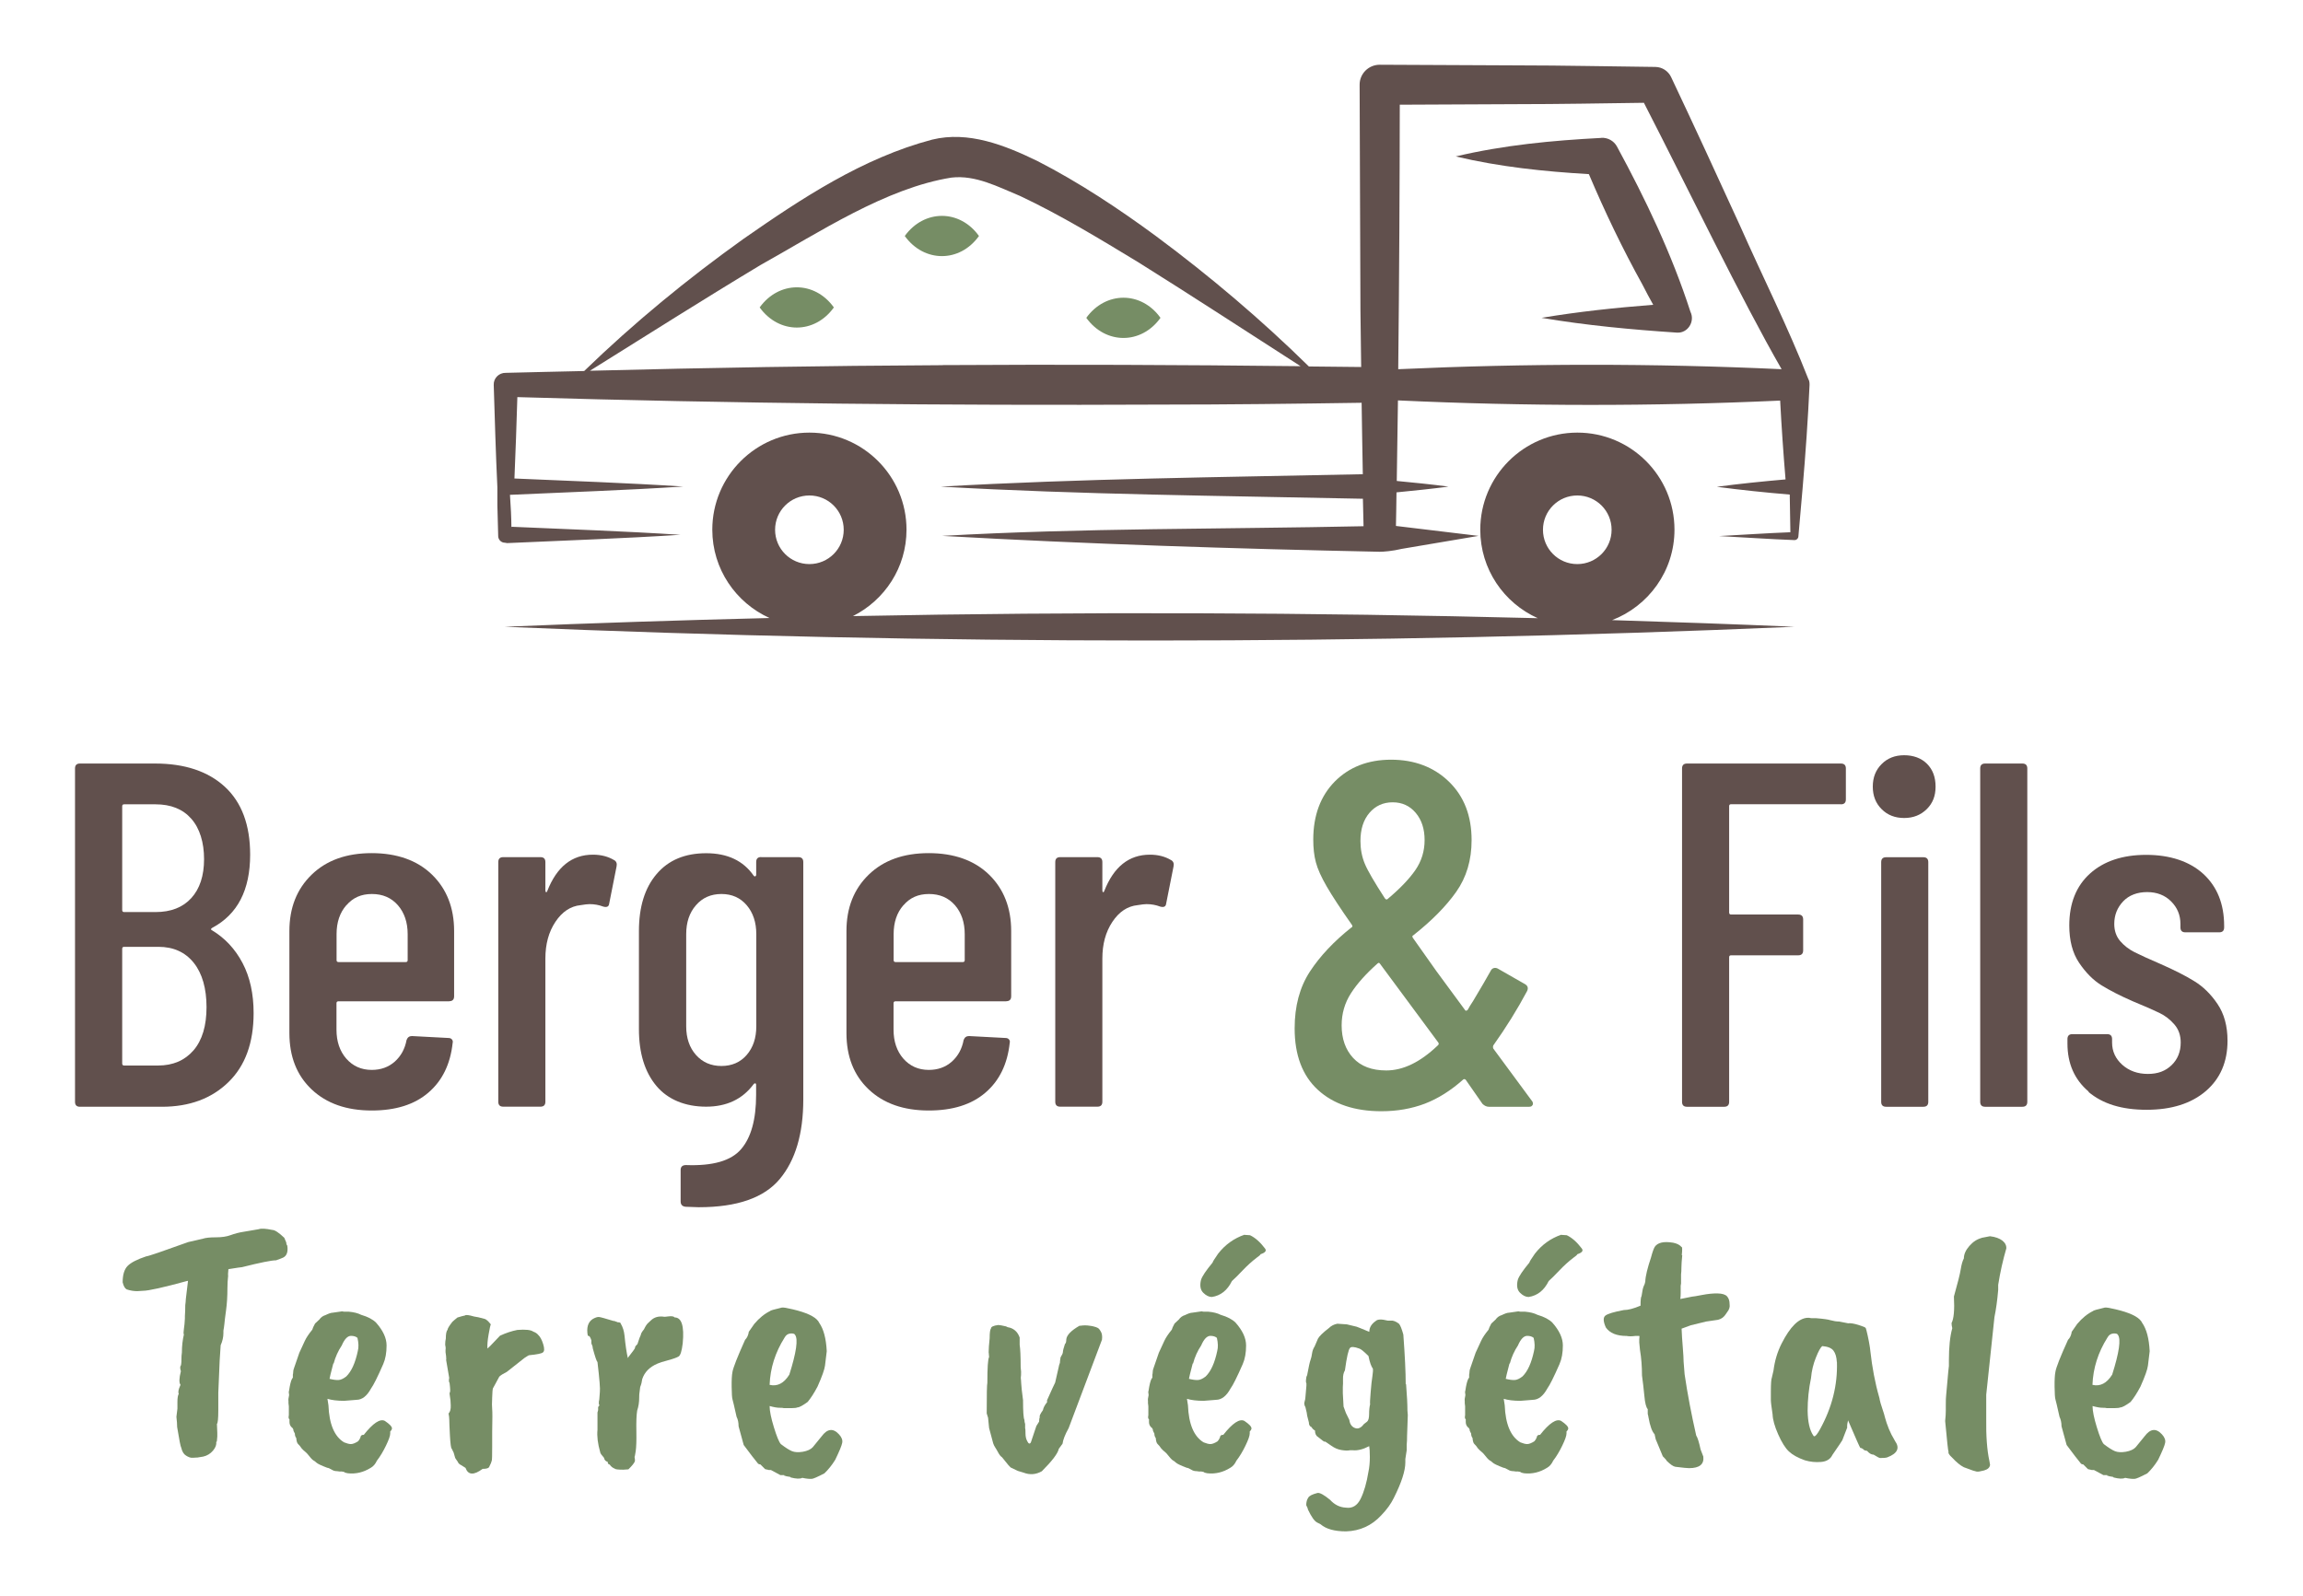 <?xml version="1.0" encoding="UTF-8"?>
<svg id="Calque_1" data-name="Calque 1" xmlns="http://www.w3.org/2000/svg" width="89.02mm" height="61.71mm" viewBox="0 0 252.35 174.92">
  <g>
    <path d="M25.02,118.61c-1.84,1.79-4.27,2.69-7.28,2.69h-8.98c-.36,0-.54-.18-.54-.54v-36.54c0-.36.18-.54.54-.54h8.22c3.26,0,5.81.85,7.66,2.55,1.84,1.7,2.77,4.18,2.77,7.44,0,3.87-1.38,6.54-4.14,8.01-.18.11-.2.2-.05.27,1.43.86,2.55,2.06,3.36,3.6.81,1.54,1.21,3.37,1.21,5.48,0,3.26-.92,5.79-2.77,7.58ZM13.39,88.35v11.39c0,.14.07.22.21.22h3.44c1.68,0,2.99-.51,3.92-1.53.93-1.02,1.4-2.45,1.4-4.27s-.47-3.38-1.4-4.43c-.93-1.06-2.24-1.58-3.92-1.58h-3.44c-.14,0-.21.07-.21.21ZM21.21,115.11c.95-1.11,1.42-2.69,1.42-4.73s-.47-3.7-1.4-4.86c-.93-1.16-2.22-1.75-3.87-1.75h-3.76c-.14,0-.21.07-.21.22v12.57c0,.14.07.22.21.22h3.71c1.65,0,2.94-.56,3.9-1.67Z" style="fill: #61504d;"/>
    <path d="M49.23,109.74h-12.14c-.14,0-.22.07-.22.21v2.9c0,1.29.36,2.35,1.07,3.17.72.82,1.65,1.24,2.79,1.24,1,0,1.84-.3,2.53-.91.68-.61,1.11-1.4,1.29-2.37.11-.29.3-.43.59-.43l3.98.21c.18,0,.31.05.4.16.09.11.12.23.08.38-.25,2.33-1.14,4.15-2.66,5.45-1.52,1.31-3.59,1.96-6.21,1.96-2.76,0-4.95-.77-6.58-2.31-1.63-1.54-2.44-3.6-2.44-6.18v-11.18c0-2.54.81-4.6,2.44-6.18,1.63-1.58,3.82-2.36,6.58-2.36s5,.79,6.61,2.36,2.42,3.64,2.42,6.18v7.15c0,.36-.18.54-.54.54ZM37.95,99.21c-.72.82-1.07,1.88-1.07,3.17v2.85c0,.14.07.21.22.21h7.36c.14,0,.21-.07.21-.21v-2.85c0-1.29-.36-2.35-1.07-3.17-.72-.82-1.66-1.23-2.85-1.23s-2.08.41-2.79,1.23Z" style="fill: #61504d;"/>
    <path d="M67.29,94.26c.25.14.34.38.27.7l-.81,4.08c-.04.32-.25.43-.65.32-.47-.18-.97-.27-1.5-.27-.22,0-.54.04-.97.11-1.11.11-2.03.72-2.77,1.83s-1.1,2.45-1.1,4.03v15.69c0,.36-.18.54-.54.54h-4.08c-.36,0-.54-.18-.54-.54v-26.27c0-.36.18-.54.54-.54h4.08c.36,0,.54.18.54.54v3.11c0,.11.03.17.08.19.05.02.1-.03.13-.13,1.04-2.65,2.7-3.98,5-3.98.89,0,1.66.2,2.31.59Z" style="fill: #61504d;"/>
    <path d="M83.4,93.94h4.08c.36,0,.54.18.54.54v26.01c0,3.76-.86,6.67-2.58,8.73-1.72,2.06-4.67,3.09-8.87,3.09l-1.45-.05c-.36-.04-.54-.23-.54-.59v-3.44c0-.36.2-.54.59-.54,2.94.11,4.95-.47,6.04-1.75,1.09-1.27,1.64-3.25,1.64-5.94v-1.13c0-.07-.03-.12-.08-.13-.05-.02-.12,0-.19.08-1.22,1.65-2.96,2.47-5.21,2.47s-4.18-.76-5.45-2.28c-1.27-1.52-1.91-3.59-1.91-6.21v-10.75c0-2.65.64-4.74,1.94-6.26,1.29-1.52,3.1-2.28,5.43-2.28s4.07.82,5.21,2.47c.07.07.13.09.19.05s.08-.09.08-.16v-1.4c0-.36.18-.54.54-.54ZM81.82,115.62c.7-.81,1.05-1.85,1.05-3.14v-10.1c0-1.29-.35-2.35-1.05-3.17-.7-.82-1.62-1.23-2.77-1.23s-2.08.41-2.79,1.23c-.72.82-1.07,1.88-1.07,3.17v10.1c0,1.29.36,2.34,1.07,3.14.72.81,1.65,1.21,2.79,1.21s2.07-.4,2.77-1.21Z" style="fill: #61504d;"/>
    <path d="M110.27,109.74h-12.14c-.14,0-.22.07-.22.21v2.9c0,1.29.36,2.35,1.07,3.17.72.82,1.65,1.24,2.79,1.24,1,0,1.84-.3,2.53-.91.68-.61,1.11-1.4,1.29-2.37.11-.29.3-.43.59-.43l3.98.21c.18,0,.31.05.4.16.09.11.12.23.08.38-.25,2.33-1.14,4.15-2.66,5.45-1.52,1.31-3.59,1.96-6.21,1.96-2.76,0-4.95-.77-6.58-2.31-1.63-1.54-2.44-3.6-2.44-6.18v-11.18c0-2.54.81-4.6,2.44-6.18,1.63-1.58,3.82-2.36,6.58-2.36s5,.79,6.61,2.36,2.42,3.64,2.42,6.18v7.15c0,.36-.18.54-.54.54ZM98.99,99.21c-.72.82-1.07,1.88-1.07,3.17v2.85c0,.14.07.21.22.21h7.36c.14,0,.21-.07.21-.21v-2.85c0-1.29-.36-2.35-1.07-3.17-.72-.82-1.66-1.23-2.85-1.23s-2.08.41-2.79,1.23Z" style="fill: #61504d;"/>
    <path d="M128.32,94.26c.25.14.34.38.27.7l-.81,4.08c-.04.32-.25.43-.65.32-.47-.18-.97-.27-1.5-.27-.22,0-.54.04-.97.11-1.11.11-2.03.72-2.77,1.83s-1.1,2.45-1.1,4.03v15.69c0,.36-.18.54-.54.54h-4.08c-.36,0-.54-.18-.54-.54v-26.27c0-.36.18-.54.54-.54h4.08c.36,0,.54.18.54.54v3.11c0,.11.03.17.08.19.05.02.1-.03.13-.13,1.04-2.65,2.7-3.98,5-3.98.89,0,1.66.2,2.31.59Z" style="fill: #61504d;"/>
    <path d="M167.98,120.97c0,.07-.04.14-.11.22s-.18.11-.32.11h-4.41c-.25,0-.48-.11-.7-.32l-1.83-2.63c-.11-.11-.21-.11-.32,0-1.33,1.18-2.71,2.05-4.16,2.61-1.45.55-3.04.83-4.76.83-2.94,0-5.26-.78-6.96-2.34-1.7-1.56-2.55-3.81-2.55-6.74,0-2.43.55-4.5,1.66-6.21,1.11-1.7,2.63-3.32,4.57-4.86.11-.03.13-.12.05-.27-1.26-1.79-2.18-3.2-2.77-4.22-.59-1.02-.99-1.9-1.18-2.63-.2-.73-.29-1.57-.29-2.5,0-2.65.79-4.77,2.36-6.37,1.58-1.59,3.64-2.39,6.18-2.39s4.69.81,6.34,2.42,2.47,3.74,2.47,6.4c0,2.18-.56,4.07-1.69,5.67-1.13,1.6-2.7,3.18-4.7,4.76-.11.04-.13.13-.05.27l2.58,3.65,3.12,4.24c.07.14.18.14.32,0,.11-.21.3-.54.59-.97.86-1.43,1.5-2.54,1.94-3.33.07-.14.18-.23.32-.27s.29-.02.43.05l3.01,1.72c.29.18.36.43.21.75-1.07,2.01-2.31,4-3.71,5.97-.04.11-.04.21,0,.32l4.24,5.75c.07.07.11.18.11.32ZM157.55,114.58c.11-.11.13-.21.05-.32l-6.4-8.65c-.07-.11-.16-.11-.27,0-1.25,1.11-2.22,2.19-2.9,3.25-.68,1.06-1.02,2.23-1.02,3.52,0,1.47.42,2.66,1.26,3.57s2.05,1.37,3.63,1.37c1.86,0,3.74-.92,5.64-2.74ZM150.06,89.08c-.66.77-.99,1.8-.99,3.09,0,.9.16,1.73.48,2.5.32.77,1.06,2.03,2.2,3.79.11.14.22.16.32.05,1.32-1.11,2.33-2.16,3.01-3.14.68-.98,1.02-2.09,1.02-3.3s-.32-2.21-.97-2.98-1.49-1.16-2.53-1.16-1.89.39-2.55,1.16Z" style="fill: #768d65;"/>
    <path d="M201.72,88.14h-12.04c-.14,0-.21.07-.21.21v11.66c0,.14.07.22.21.22h7.36c.36,0,.54.18.54.54v3.39c0,.36-.18.54-.54.54h-7.36c-.14,0-.21.07-.21.21v15.85c0,.36-.18.54-.54.54h-4.08c-.36,0-.54-.18-.54-.54v-36.54c0-.36.18-.54.54-.54h16.87c.36,0,.54.18.54.54v3.39c0,.36-.18.54-.54.54Z" style="fill: #61504d;"/>
    <path d="M206.18,88.68c-.65-.64-.97-1.47-.97-2.47s.32-1.83.97-2.47c.64-.65,1.47-.97,2.47-.97s1.87.31,2.5.94c.63.63.94,1.46.94,2.5s-.32,1.83-.97,2.47-1.47.97-2.47.97-1.83-.32-2.47-.97ZM206.13,120.76v-26.27c0-.36.18-.54.54-.54h4.08c.36,0,.54.18.54.54v26.27c0,.36-.18.54-.54.54h-4.08c-.36,0-.54-.18-.54-.54Z" style="fill: #61504d;"/>
    <path d="M216.98,120.76v-36.54c0-.36.18-.54.54-.54h4.08c.36,0,.54.18.54.54v36.54c0,.36-.18.54-.54.54h-4.08c-.36,0-.54-.18-.54-.54Z" style="fill: #61504d;"/>
    <path d="M228.88,119.65c-1.56-1.31-2.34-3.07-2.34-5.29v-.48c0-.36.18-.54.54-.54h3.81c.36,0,.54.18.54.54v.38c0,.97.38,1.78,1.13,2.45.75.66,1.68.99,2.79.99s1.94-.32,2.61-.97c.66-.64.99-1.47.99-2.47,0-.79-.23-1.45-.7-1.99s-1.01-.96-1.64-1.26c-.63-.3-1.58-.73-2.88-1.26-1.4-.61-2.55-1.2-3.47-1.77s-1.73-1.4-2.45-2.47-1.07-2.44-1.07-4.08c0-2.43.76-4.33,2.28-5.7,1.52-1.36,3.57-2.04,6.15-2.04s4.74.7,6.26,2.09c1.52,1.4,2.28,3.3,2.28,5.7v.16c0,.36-.18.54-.54.54h-3.71c-.36,0-.54-.18-.54-.54v-.38c0-.97-.34-1.79-1.02-2.47-.68-.68-1.56-1.02-2.63-1.02s-1.99.34-2.63,1.02-.97,1.5-.97,2.47c0,.75.22,1.38.65,1.88.43.5.95.9,1.56,1.21s1.58.75,2.9,1.32c1.47.65,2.69,1.26,3.65,1.86.97.59,1.82,1.42,2.55,2.5s1.1,2.42,1.1,4.03c0,2.33-.8,4.17-2.39,5.53-1.6,1.36-3.75,2.04-6.48,2.04s-4.81-.65-6.37-1.96Z" style="fill: #61504d;"/>
    <path d="M25,139.81c-.05.45-.08.91-.08,1.38,0,.9-.05,1.7-.15,2.42-.1.72-.16,1.21-.18,1.47-.03.26-.06.52-.11.76v.26c0,.45-.1.89-.3,1.34l-.11,1.68-.15,3.54v1.87c0,.94-.05,1.45-.15,1.53l.04.97v.41l-.04.45c0,.1-.03.15-.08.15.05.3-.07.61-.35.95-.29.34-.64.55-1.06.65l-.67.11c-.1,0-.24,0-.41.02s-.32,0-.45-.05-.25-.11-.37-.19c-.25-.15-.42-.43-.52-.86-.08-.12-.22-.88-.45-2.27,0-.3-.03-.67-.08-1.12l.11-.89v-.71c0-.45.05-.76.15-.93-.1-.15-.04-.47.19-.97-.17-.22-.16-.72.04-1.49-.1-.32-.1-.54,0-.63.05-.15.07-.5.07-1.05l.04-.37c0-.72.08-1.38.22-1.98-.05-.07-.05-.27,0-.6.05-.32.09-.71.11-1.16v-.26c.03-.37.04-.77.04-1.19l.04-.34c0-.15.03-.45.09-.9.06-.45.12-.92.17-1.42h-.08c-2.63.72-4.25,1.08-4.85,1.08l-.63.04c-.37,0-.76-.06-1.15-.19-.2-.1-.35-.36-.45-.78,0-.82.18-1.42.54-1.79.36-.37,1.04-.72,2.03-1.05.25-.02,1.79-.55,4.62-1.57l1.6-.37c.3-.1.77-.15,1.42-.15s1.19-.08,1.62-.24.91-.29,1.44-.37c.52-.09,1.07-.18,1.64-.28.27-.1.77-.07,1.49.08.27,0,.71.29,1.31.86l.22.52c0,.15.04.26.11.34.1.67-.05,1.11-.45,1.31-.15.07-.41.17-.78.3-.5,0-1.74.25-3.73.75-.1,0-.6.08-1.49.22l-.04.48v.22Z" style="fill: #768d65;"/>
    <path d="M39.09,153.42l-1.38.11c-.77,0-1.38-.08-1.83-.22l.11.71c.08,2.06.65,3.42,1.71,4.06.3.12.55.19.75.19s.46-.1.78-.3c.1-.1.19-.24.26-.41.02-.22.15-.32.37-.3,1.02-1.29,1.79-1.8,2.31-1.53.52.35.78.62.78.82,0,.1-.06.21-.19.34v.22c0,.25-.16.7-.47,1.34s-.64,1.19-.99,1.64c-.17.37-.4.63-.67.78-.8.5-1.64.7-2.53.6-.2-.03-.34-.08-.41-.15-.2-.05-.35-.06-.45-.04l-.3-.04c-.22,0-.41-.05-.56-.15-.25-.15-.42-.22-.52-.22-.65-.25-1.04-.43-1.18-.56-.14-.13-.25-.21-.35-.26-.1-.05-.34-.31-.71-.78-.32-.27-.51-.45-.56-.52-.15-.22-.28-.39-.39-.48s-.18-.32-.21-.67c-.1-.12-.15-.29-.15-.48l-.15-.3c0-.17-.07-.31-.22-.41-.15-.15-.22-.34-.22-.56v-.3c-.1-.05-.12-.2-.07-.45v-.97l-.04-.34v-.26c-.03-.1,0-.31.07-.63l-.04-.34s.06-.22.11-.6c.1-.52.21-.85.34-.97v-.34c.02-.07.04-.17.04-.3s.03-.26.09-.41c.06-.15.25-.71.58-1.68l.6-1.3c.17-.37.45-.78.82-1.23.03-.12.12-.35.3-.67l.48-.45c.15-.22.37-.39.67-.48.35-.17.61-.26.78-.26l1.04-.15c.12.03.21.04.26.04h.48c.55.05.99.16,1.34.34.75.22,1.29.51,1.64.86.77.87,1.15,1.7,1.15,2.5s-.12,1.48-.37,2.05c-.62,1.42-1.07,2.31-1.34,2.68-.45.82-.98,1.23-1.6,1.23ZM39.21,148.05c.1-.37.09-.85-.04-1.42-.17-.15-.41-.22-.71-.22-.37,0-.71.35-1.01,1.05-.4.6-.7,1.26-.89,1.98h-.04c-.27,1.04-.41,1.6-.41,1.68.4.1.72.14.97.13s.54-.14.86-.39c.57-.55.99-1.48,1.27-2.8Z" style="fill: #768d65;"/>
    <path d="M48.9,148.98c0-.22-.03-.48-.08-.78v-.26c.03-.17.01-.36-.04-.56,0-.25.02-.47.07-.67,0-.5.06-.82.19-.97,0-.12.17-.41.52-.86.1-.1.29-.26.56-.48.4-.12.67-.2.82-.22.1-.1.43-.06,1.01.11.25.03.63.11,1.16.26.17.05.4.25.67.6-.05.1-.13.47-.24,1.1-.11.63-.16,1.15-.13,1.55.15-.12.41-.38.78-.78.37-.4.57-.61.6-.63.65-.3,1.28-.51,1.9-.63.9-.07,1.48-.01,1.75.19.22.08.4.19.52.34.22.2.41.54.56,1.03s.14.79-.04.91c-.15.12-.65.22-1.49.3-.05,0-.22.1-.52.3l-1.94,1.53c-.4.2-.67.37-.82.52l-.71,1.31c-.02.05-.05.37-.07.97-.03.6-.03,1.02,0,1.28.03.26.03,1.1,0,2.52v1.6c0,.87-.01,1.37-.04,1.51s-.12.38-.3.73c-.07.12-.31.19-.71.19-.97.72-1.59.68-1.87-.11l-.48-.3c-.2-.1-.32-.22-.37-.37-.2-.27-.3-.43-.3-.48l-.15-.52-.22-.45c-.07-.03-.14-.5-.19-1.44s-.07-1.5-.07-1.71-.03-.44-.08-.69c.17-.17.26-.47.24-.89-.01-.42-.04-.75-.09-.99-.05-.24-.05-.38,0-.45.05-.06.04-.4-.04-1.02-.08-.1-.09-.29-.04-.56l-.34-1.98Z" style="fill: #768d65;"/>
    <path d="M64.41,146.41c-.17-.89.01-1.52.56-1.86.27-.15.49-.22.65-.21.16.01.69.16,1.58.43.13,0,.21.03.26.07.05,0,.12.03.22.08.22,0,.34.05.34.15.22.37.36.81.41,1.3.1,1.02.22,1.85.37,2.5,0-.03.01-.06.04-.11.47-.6.72-.94.75-1.04-.05-.05.04-.19.26-.41.17-.55.3-.88.37-1.01,0-.12.11-.32.34-.6.17-.35.32-.58.45-.69s.22-.21.3-.28c.37-.37.87-.51,1.49-.41.07,0,.21-.01.41-.04.4-.05.63-.01.71.11.77,0,1.07.94.89,2.83-.1.85-.25,1.33-.45,1.45s-.58.26-1.14.41c-.56.15-.95.27-1.17.37-.87.37-1.43.94-1.68,1.71-.03.27-.1.56-.22.86-.05.4-.08.63-.09.71-.01.07-.02.22-.02.45,0,.5-.07.97-.22,1.42-.08.47-.11,1.23-.09,2.26s-.01,1.76-.07,2.18c-.06.42-.11.63-.13.63.02.12.04.21.04.26v.22c-.07.2-.31.5-.71.89l-.56.04c-.57,0-.88-.04-.93-.11-.25-.1-.43-.25-.56-.45-.15-.02-.22-.12-.22-.3-.22-.05-.36-.2-.41-.45-.27-.3-.41-.5-.41-.6-.27-.94-.37-1.77-.3-2.46v-1.9c.05-.15.07-.24.07-.26v-.34c.15-.15.17-.25.08-.3v-.3s.04-.11.05-.26.03-.41.06-.78c.05-.32-.04-1.42-.26-3.28-.1-.1-.27-.61-.52-1.53,0-.15-.05-.32-.15-.52v-.34c-.1-.3-.19-.45-.26-.47-.07-.01-.11-.03-.11-.06Z" style="fill: #768d65;"/>
    <path d="M84.21,161.1l-.37-.08-.52-.52c-.15,0-.26-.06-.34-.19-.27-.32-.77-.97-1.49-1.94l-.56-2.05c0-.4-.07-.75-.22-1.04-.25-1.12-.4-1.76-.45-1.92s-.08-.61-.09-1.36c-.01-.75.02-1.29.09-1.64.08-.47.54-1.64,1.38-3.51.22-.22.36-.52.41-.89l.6-.86c.55-.65,1.13-1.12,1.75-1.42,0-.05.42-.17,1.27-.37.17-.03.57.04,1.19.19,1.49.35,2.42.78,2.8,1.3l.11.19c.47.67.75,1.7.82,3.1-.08.62-.14,1.14-.19,1.57-.05.42-.32,1.19-.82,2.31-.37.7-.73,1.26-1.08,1.68-.55.4-.92.6-1.12.6-.1.05-.31.08-.63.08h-.86c-.08-.03-.24-.04-.48-.04s-.61-.06-1.08-.19c0,.55.16,1.32.47,2.33.31,1.01.56,1.62.76,1.84.52.4.93.66,1.23.78s.69.14,1.19.06c.5-.09.86-.26,1.08-.5l.97-1.19c.62-.84,1.26-.92,1.9-.22.3.32.42.64.35.95-.06.31-.32.93-.76,1.84-.37.6-.77,1.09-1.19,1.49-.77.4-1.23.6-1.38.6-.22.02-.57-.01-1.04-.11-.25.13-.67.11-1.27-.04,0-.05-.07-.08-.21-.09s-.32-.05-.54-.13l.07-.04h-.45l-1.04-.56h-.26ZM87.12,146.3c-.05-.12-.22-.17-.5-.15s-.5.17-.65.45c-1.02,1.62-1.57,3.34-1.64,5.18.85.2,1.57-.17,2.16-1.12.77-2.43.98-3.89.63-4.36Z" style="fill: #768d65;"/>
    <path d="M108.33,148.24c0-.37.04-.9.11-1.57,0-.6.05-.96.15-1.08,0-.17.26-.3.78-.37.15,0,.43.05.86.15.1.07.25.12.45.15.52.17.87.54,1.05,1.08v.78c.07.45.11,1.27.11,2.46.05.37.06.67.04.88-.03.21-.03.34-.02.39.01.05.03.22.04.52.01.3.08.91.2,1.83,0,1.24.05,1.96.15,2.16,0,.15.03.3.08.45v.48c.03.05.04.24.04.56s.06.6.18.82c.15.32.29.37.41.15l.6-1.79s.12-.21.3-.48c0-.22.03-.39.08-.48-.08-.1.04-.36.34-.78.05-.27.2-.56.45-.86v-.22c.52-1.17.82-1.81.89-1.94.2-.9.32-1.44.37-1.62.05-.19.07-.29.07-.32l.08-.22c0-.1.02-.3.07-.6.17-.27.26-.47.26-.6s.07-.41.22-.86c.1-.08.15-.25.15-.52.05-.47.54-.97,1.45-1.49h.11c.15-.02.3-.04.47-.04s.34.01.52.04c.19.03.31.04.37.06.06.01.17.04.32.09.15.05.25.11.32.17.06.06.13.16.2.28.15.22.2.53.15.93l-3.65,9.69c-.4.72-.62,1.29-.67,1.71l-.41.56c-.1.5-.72,1.32-1.86,2.46-.65.37-1.32.42-2.01.15l-.63-.19-.71-.34c-.08,0-.41-.38-1.01-1.15-.15-.1-.29-.27-.41-.5-.13-.24-.24-.43-.34-.58-.1-.15-.17-.3-.22-.45l-.45-1.68-.11-1.12-.15-.48c0-2.06.02-3.18.07-3.35,0-1.64.06-2.59.19-2.83l-.04-.48Z" style="fill: #768d65;"/>
    <path d="M133.27,153.42l-1.38.11c-.77,0-1.38-.08-1.83-.22l.11.71c.08,2.06.65,3.42,1.71,4.06.3.12.55.19.75.19s.46-.1.78-.3c.1-.1.19-.24.26-.41.02-.22.15-.32.37-.3,1.02-1.29,1.79-1.8,2.31-1.53.52.35.78.62.78.82,0,.1-.06.21-.19.34v.22c0,.25-.16.7-.47,1.34s-.64,1.19-.99,1.64c-.17.37-.4.63-.67.78-.8.5-1.64.7-2.53.6-.2-.03-.34-.08-.41-.15-.2-.05-.35-.06-.45-.04l-.3-.04c-.22,0-.41-.05-.56-.15-.25-.15-.42-.22-.52-.22-.65-.25-1.04-.43-1.18-.56-.14-.13-.25-.21-.35-.26-.1-.05-.34-.31-.71-.78-.32-.27-.51-.45-.56-.52-.15-.22-.28-.39-.39-.48s-.18-.32-.21-.67c-.1-.12-.15-.29-.15-.48l-.15-.3c0-.17-.07-.31-.22-.41-.15-.15-.22-.34-.22-.56v-.3c-.1-.05-.12-.2-.07-.45v-.97l-.04-.34v-.26c-.03-.1,0-.31.07-.63l-.04-.34s.06-.22.11-.6c.1-.52.21-.85.34-.97v-.34c.02-.07.04-.17.04-.3s.03-.26.09-.41c.06-.15.25-.71.58-1.68l.6-1.3c.17-.37.45-.78.82-1.23.03-.12.12-.35.3-.67l.48-.45c.15-.22.37-.39.67-.48.35-.17.61-.26.78-.26l1.04-.15c.12.03.21.04.26.04h.48c.55.05.99.16,1.34.34.75.22,1.29.51,1.64.86.77.87,1.15,1.7,1.15,2.5s-.12,1.48-.37,2.05c-.62,1.42-1.07,2.31-1.34,2.68-.45.82-.98,1.23-1.6,1.23ZM133.38,148.05c.1-.37.09-.85-.04-1.42-.17-.15-.41-.22-.71-.22-.37,0-.71.35-1.01,1.05-.4.6-.7,1.26-.89,1.98h-.04c-.27,1.04-.41,1.6-.41,1.68.4.1.72.14.97.13s.54-.14.86-.39c.57-.55.99-1.48,1.27-2.8ZM136.37,135.34l.6.04c.57.27,1.12.76,1.64,1.45.2.25.04.46-.48.63-.03.08-.16.2-.41.37-.55.42-1.07.89-1.57,1.42-.5.52-.88.91-1.16,1.15-.5,1.02-1.23,1.6-2.2,1.75-.32,0-.64-.16-.95-.47-.31-.31-.39-.78-.24-1.4.12-.4.55-1.03,1.27-1.9,0-.07.2-.4.6-.97.77-.99,1.74-1.69,2.91-2.09Z" style="fill: #768d65;"/>
    <path d="M154.07,151.7c.1,1.24.15,2.21.15,2.91l.04.48-.08,2.28c0,.35-.01.67-.04.97v.6l-.15.97v.37c0,.92-.42,2.22-1.27,3.91-.3.62-.76,1.26-1.38,1.9-1.04,1.12-2.32,1.7-3.84,1.75-1.27,0-2.2-.26-2.8-.78l-.37-.19c-.3-.15-.63-.62-1.01-1.42,0-.07-.06-.24-.19-.48,0-.35.08-.62.22-.82.1-.2.43-.37,1.01-.52.25-.05.71.2,1.38.75.5.55,1.08.83,1.75.86.69.1,1.23-.22,1.6-.97.37-.75.66-1.74.86-2.98.1-.47.15-1.01.15-1.6s-.03-.99-.07-1.19c-.67.35-1.27.5-1.79.45h-.34c-.2.05-.5.04-.89-.02-.4-.06-.77-.22-1.12-.47l-.71-.48s.01.04-.04.04l-.19-.11-.52-.41c-.22-.12-.34-.36-.34-.71-.17-.1-.3-.22-.37-.37-.2-.08-.3-.25-.3-.52l-.19-.75c0-.12-.06-.43-.19-.93-.12-.2-.16-.4-.09-.6.06-.2.09-.36.09-.48l.11-1.27v-.26c-.07-.07-.07-.31,0-.71.08-.15.11-.26.11-.34.15-.8.26-1.3.34-1.51.08-.21.13-.45.17-.73.04-.27.13-.52.28-.75l.37-.86c.15-.27.55-.66,1.19-1.15.25-.25.56-.41.93-.48l1.04.07,1.08.26s.48.18,1.38.56c0-.47.24-.87.71-1.19.2-.2.63-.21,1.31-.04h.33c.27-.03.57.09.9.34.15.17.31.57.48,1.19.17,2.31.26,4.13.26,5.44ZM147.14,152.71l.08,1.45.26.71.37.75c.07.52.32.83.75.93.3.05.58-.11.86-.48.15-.12.26-.21.34-.26.15-.13.22-.41.22-.84s.04-.79.11-1.06c-.03-.13,0-.57.06-1.32.06-.76.12-1.34.19-1.75.06-.41.08-.69.05-.84-.17-.22-.34-.68-.48-1.38-.5-.5-.83-.77-1.01-.82-.55-.2-.88-.22-1.01-.07-.17.17-.36.99-.56,2.46-.15.25-.22.57-.21.95.01.39,0,.68-.02.88v.71Z" style="fill: #768d65;"/>
    <path d="M167.98,153.42l-1.38.11c-.77,0-1.38-.08-1.83-.22l.11.71c.08,2.06.65,3.42,1.71,4.06.3.12.55.19.75.19s.46-.1.78-.3c.1-.1.19-.24.26-.41.02-.22.15-.32.37-.3,1.02-1.29,1.79-1.8,2.31-1.53.52.35.78.62.78.82,0,.1-.06.21-.19.34v.22c0,.25-.16.7-.47,1.34s-.64,1.19-.99,1.64c-.17.37-.4.63-.67.78-.8.5-1.64.7-2.53.6-.2-.03-.34-.08-.41-.15-.2-.05-.35-.06-.45-.04l-.3-.04c-.22,0-.41-.05-.56-.15-.25-.15-.42-.22-.52-.22-.65-.25-1.04-.43-1.18-.56-.14-.13-.25-.21-.35-.26-.1-.05-.34-.31-.71-.78-.32-.27-.51-.45-.56-.52-.15-.22-.28-.39-.39-.48s-.18-.32-.21-.67c-.1-.12-.15-.29-.15-.48l-.15-.3c0-.17-.07-.31-.22-.41-.15-.15-.22-.34-.22-.56v-.3c-.1-.05-.12-.2-.07-.45v-.97l-.04-.34v-.26c-.03-.1,0-.31.07-.63l-.04-.34s.06-.22.11-.6c.1-.52.21-.85.34-.97v-.34c.02-.07.04-.17.04-.3s.03-.26.09-.41c.06-.15.25-.71.58-1.68l.6-1.3c.17-.37.45-.78.82-1.23.03-.12.12-.35.3-.67l.48-.45c.15-.22.37-.39.67-.48.35-.17.61-.26.78-.26l1.04-.15c.12.03.21.04.26.04h.48c.55.05.99.16,1.34.34.75.22,1.29.51,1.64.86.77.87,1.15,1.7,1.15,2.5s-.12,1.48-.37,2.05c-.62,1.42-1.07,2.31-1.34,2.68-.45.82-.98,1.23-1.6,1.23ZM168.09,148.05c.1-.37.09-.85-.04-1.42-.17-.15-.41-.22-.71-.22-.37,0-.71.35-1.01,1.05-.4.6-.7,1.26-.89,1.98h-.04c-.27,1.04-.41,1.6-.41,1.68.4.1.72.14.97.13s.54-.14.86-.39c.57-.55.99-1.48,1.27-2.8ZM171.08,135.34l.6.04c.57.27,1.12.76,1.64,1.45.2.25.04.46-.48.63-.03.08-.16.2-.41.37-.55.42-1.07.89-1.57,1.42-.5.52-.88.91-1.16,1.15-.5,1.02-1.23,1.6-2.2,1.75-.32,0-.64-.16-.95-.47-.31-.31-.39-.78-.24-1.4.12-.4.55-1.03,1.27-1.9,0-.07.2-.4.6-.97.77-.99,1.74-1.69,2.91-2.09Z" style="fill: #768d65;"/>
    <path d="M184.33,137.57c-.06.62-.09,1.08-.09,1.36s-.01.54-.04.76v.97l-.04.26v.78c0,.22-.01.45-.04.67l1.3-.26c.1,0,.46-.06,1.08-.18s1.19-.18,1.7-.17c.51.01.86.12,1.04.32s.28.48.28.86c.05.3-.04.59-.26.86l-.15.22c-.2.32-.48.54-.86.63l-1.3.19-1.68.41-1.01.37c.02.62.07,1.31.13,2.05.06.75.09,1.27.09,1.57l.11,1.38c.32,2.19.75,4.42,1.27,6.71.15.22.31.73.48,1.53l.3.78c.1.85-.42,1.27-1.57,1.27-.2,0-.69-.05-1.49-.15-.22-.03-.55-.25-.97-.67,0-.05-.14-.21-.41-.48l-.71-1.71c-.05-.07-.11-.31-.19-.71-.27-.27-.5-.9-.67-1.86,0-.05-.03-.17-.08-.37v-.52c-.17-.17-.3-.66-.37-1.45-.08-.8-.16-1.54-.26-2.24,0-.97-.07-1.9-.22-2.8l-.08-.82v-.34c.03-.25.03-.37,0-.37h-.45c-.37.05-.68.05-.93,0-1.09,0-1.85-.31-2.28-.93-.3-.67-.31-1.11-.04-1.31.27-.2.94-.4,2.01-.6.47,0,1.08-.16,1.83-.48,0-.62.04-.97.11-1.04.08-.57.16-.94.24-1.1.09-.16.14-.33.17-.5.02-.6.24-1.48.63-2.65.15-.57.29-.96.41-1.16.32-.47.99-.62,2.01-.45.42.08.73.24.93.48.08-.03.08.27.02.89Z" style="fill: #768d65;"/>
    <path d="M202.43,156.4l-.56,1.45s-.36.58-1.08,1.6c-.22.47-.64.73-1.25.78s-1.2-.01-1.77-.18c-.77-.27-1.36-.6-1.75-.97-.4-.37-.79-1-1.18-1.88-.39-.88-.59-1.61-.61-2.18-.12-.82-.19-1.34-.19-1.57v-.89c0-.89.04-1.42.11-1.57.02-.1.09-.36.18-.78.13-1.04.42-2.04.9-2.98.92-1.81,1.86-2.75,2.83-2.8h.19s.12.04.22.04h.48c.87.07,1.4.15,1.6.22.37.1.69.15.97.15l.97.19c.3-.03.69.04,1.17.19s.75.26.78.34c.04.07.1.35.21.82.1.47.17.81.2,1.03.04.21.07.43.09.65.2,1.81.52,3.51.97,5.07.02.07.05.18.07.33.03.15.11.44.26.88s.26.8.33,1.1c.08.3.21.7.41,1.19.15.37.37.81.67,1.31.55.77.26,1.37-.86,1.79-.15.05-.41.07-.78.07-.08,0-.31-.12-.71-.37-.25,0-.48-.14-.71-.41l-.3-.07c-.17-.17-.32-.26-.45-.26-.05-.05-.5-1.06-1.34-3.02-.07.27-.11.52-.11.75ZM201.27,149.28c-.03-.55-.15-.96-.37-1.25-.22-.29-.63-.45-1.23-.5-.17.13-.41.54-.69,1.25-.29.71-.47,1.46-.54,2.26-.25,1.19-.37,2.39-.37,3.58.02,1.22.22,2.11.6,2.68.05.1.1.14.15.11.12,0,.32-.25.6-.75,1.32-2.39,1.94-4.85,1.86-7.38Z" style="fill: #768d65;"/>
    <path d="M217.12,135.67l.93-.18c.6.07,1.05.24,1.36.48.31.25.45.53.43.86-.37,1.27-.67,2.6-.89,3.99v.56c-.1,1.17-.24,2.16-.41,2.98l-.9,8.5v2.57c-.03,1.96.09,3.52.34,4.66l.08.45c-.03.3-.24.5-.65.62-.41.11-.68.15-.8.13-.13-.03-.26-.06-.41-.11l-1.01-.37c-.4-.2-.83-.56-1.31-1.08-.3-.27-.42-.47-.37-.6-.05-.1-.17-1.23-.37-3.39.05-.45.07-.82.07-1.12v-.63c0-.5.01-.86.04-1.08,0-.05.03-.35.08-.89.12-1.42.2-2.19.22-2.31v-.6c0-1.47.12-2.65.37-3.54-.05-.2-.08-.39-.08-.56.25-.47.34-1.44.26-2.91.42-1.49.67-2.49.75-3s.19-.9.34-1.18c0-.45.2-.9.6-1.36.4-.46.85-.75,1.34-.88Z" style="fill: #768d65;"/>
    <path d="M229.16,161.1l-.37-.08-.52-.52c-.15,0-.26-.06-.33-.19-.27-.32-.77-.97-1.49-1.94l-.56-2.05c0-.4-.08-.75-.22-1.04-.25-1.12-.4-1.76-.45-1.92-.05-.16-.08-.61-.09-1.36-.01-.75.02-1.29.09-1.64.07-.47.53-1.64,1.38-3.51.22-.22.36-.52.41-.89l.6-.86c.55-.65,1.13-1.12,1.75-1.42,0-.05.42-.17,1.27-.37.17-.03.57.04,1.19.19,1.49.35,2.42.78,2.8,1.3l.11.19c.47.67.75,1.7.82,3.1-.07.62-.14,1.14-.19,1.57-.05.42-.32,1.19-.82,2.31-.37.7-.73,1.26-1.08,1.68-.55.4-.92.6-1.12.6-.1.05-.31.08-.63.08h-.86c-.08-.03-.24-.04-.48-.04s-.61-.06-1.08-.19c0,.55.16,1.32.47,2.33.31,1.01.56,1.62.76,1.84.52.4.93.66,1.23.78s.7.14,1.19.06c.5-.09.86-.26,1.08-.5l.97-1.19c.62-.84,1.26-.92,1.9-.22.3.32.42.64.35.95-.06.31-.32.93-.76,1.84-.37.6-.77,1.09-1.19,1.49-.77.4-1.23.6-1.38.6-.22.02-.57-.01-1.05-.11-.25.13-.67.11-1.27-.04,0-.05-.07-.08-.2-.09-.14-.01-.32-.05-.54-.13l.08-.04h-.45l-1.04-.56h-.26ZM232.07,146.3c-.05-.12-.22-.17-.5-.15s-.5.17-.65.45c-1.02,1.62-1.57,3.34-1.64,5.18.84.2,1.57-.17,2.16-1.12.77-2.43.98-3.89.63-4.36Z" style="fill: #768d65;"/>
  </g>
  <g>
    <g>
      <path d="M175.46,15.11c-5.37.28-10.67.78-15.95,2.03,4.83,1.15,9.69,1.65,14.59,1.94,1.75,4.13,3.69,8.18,5.87,12.11.37.75.78,1.48,1.18,2.21-4.1.32-8.17.75-12.24,1.43,4.93.83,9.87,1.29,14.84,1.62,1.19.08,2-1.22,1.48-2.28-2.04-6.31-4.9-12.31-8.06-18.13-.33-.6-.99-.98-1.71-.94Z" style="fill: #61504d;"/>
      <path d="M55.57,59.52c6.33-.29,12.65-.5,18.98-.91-6.16-.4-12.33-.61-18.49-.88l-.02.09c-.01-1.11-.07-2.32-.16-3.59,6.33-.29,12.65-.5,18.98-.91-6.16-.4-12.33-.61-18.49-.88.13-2.97.23-5.95.32-8.92,23.5.7,47,.93,70.5.82,7.34,0,14.67-.09,22.01-.2.03,2.49.09,5.34.13,7.83-15.42.33-30.84.48-46.25,1.36,15.42.88,30.82,1,46.26,1.33.01.66.06,2.35.07,3.01-15.4.33-30.8.19-46.18,1.06,15.98.9,31.96,1.41,47.95,1.74.43,0,1.38-.07,2.43-.32l8.4-1.42-9.05-1.09c.03-1.15.04-2.47.06-3.68,1.9-.19,3.8-.38,5.7-.63-1.89-.25-3.78-.44-5.67-.62.05-2.83.09-5.79.13-8.83,13.95.65,27.92.66,41.88.02.15,2.88.35,5.76.59,8.64-2.51.22-5.02.47-7.53.81,2.66.35,5.33.63,7.99.85.03,1.61.07,3.94.07,4.13-2.6.1-5.21.28-7.81.42,2.75.14,5.5.34,8.25.44.24.01.44-.19.44-.43l.46-5.26c.32-3.77.59-7.54.76-11.31,0-.17,0-.28-.04-.43,0,0-.03-.09-.03-.09,0-.01-.01-.03-.02-.04-.01-.04-.03-.07-.05-.11-2.21-5.66-5-11.19-7.47-16.77-2.49-5.45-5-10.9-7.56-16.31-.31-.65-.97-1.1-1.73-1.11-5.04-.05-10.08-.17-15.12-.17l-15.08-.07c-1.22,0-2.21.99-2.2,2.2l.09,24.73c.03,2.07.05,4.13.08,6.2-1.91-.03-3.82-.03-5.73-.06-5.23-5.14-10.82-9.88-16.73-14.27-4.07-3-8.47-5.92-13.02-8.25-3.56-1.73-7.56-3.32-11.54-2.34-7.61,2.01-14.31,6.45-20.67,10.88-6.17,4.41-12.02,9.22-17.45,14.48-2.86.07-5.72.12-8.59.2-.74-.02-1.35.58-1.32,1.32.12,3.75.22,7.49.4,11.24v1.94s.09,3.4.09,3.4c.01.4.34.72.74.72M103.25,40.02c-12.87.06-25.74.28-38.61.61,6.25-3.9,12.44-7.83,18.68-11.58,6.48-3.62,13.77-8.45,20.93-9.59,2.65-.31,5.12,1.02,7.54,2.02,4.45,2.1,8.7,4.69,12.94,7.26,5.93,3.71,11.83,7.57,17.78,11.39-13.09-.15-26.18-.2-39.26-.12ZM153.21,40.47c.11-9.91.16-20.32.17-29,3.21-.01,12.87-.06,12.87-.06,4.63,0,9.26-.09,13.88-.15,4.79,9.32,10.68,21.54,15.09,29.2-14-.65-28.02-.64-42.02,0Z" style="fill: #61504d;"/>
    </g>
    <path d="M99.14,25.86c2.11-2.93,6.02-2.95,8.13,0-2.11,2.95-6.02,2.93-8.13,0h0Z" style="fill: #768d65;"/>
    <path d="M119.03,34.83c2.11-2.93,6.02-2.95,8.13,0-2.11,2.95-6.02,2.93-8.13,0h0Z" style="fill: #768d65;"/>
    <path d="M83.24,33.69c2.11-2.93,6.02-2.95,8.13,0-2.11,2.95-6.02,2.93-8.13,0h0Z" style="fill: #768d65;"/>
    <path d="M176.62,67.97c4-1.53,6.86-5.38,6.86-9.92,0-5.88-4.77-10.64-10.64-10.64s-10.64,4.77-10.64,10.64c0,4.33,2.59,8.04,6.3,9.7-24.97-.64-50.04-.72-75.04-.23,3.47-1.75,5.87-5.31,5.87-9.47,0-5.88-4.77-10.64-10.64-10.64s-10.64,4.77-10.64,10.64c0,4.31,2.58,8.01,6.27,9.68-9.69.24-19.36.55-29.01.96,46.9,2,94.41,2.02,141.3,0-6.65-.29-13.31-.52-19.99-.73ZM172.83,54.3c2.08,0,3.76,1.68,3.76,3.76s-1.68,3.76-3.76,3.76-3.76-1.68-3.76-3.76,1.68-3.76,3.76-3.76ZM88.69,54.3c2.08,0,3.76,1.68,3.76,3.76s-1.68,3.76-3.76,3.76-3.76-1.68-3.76-3.76,1.68-3.76,3.76-3.76Z" style="fill: #61504d;"/>
  </g>
</svg>